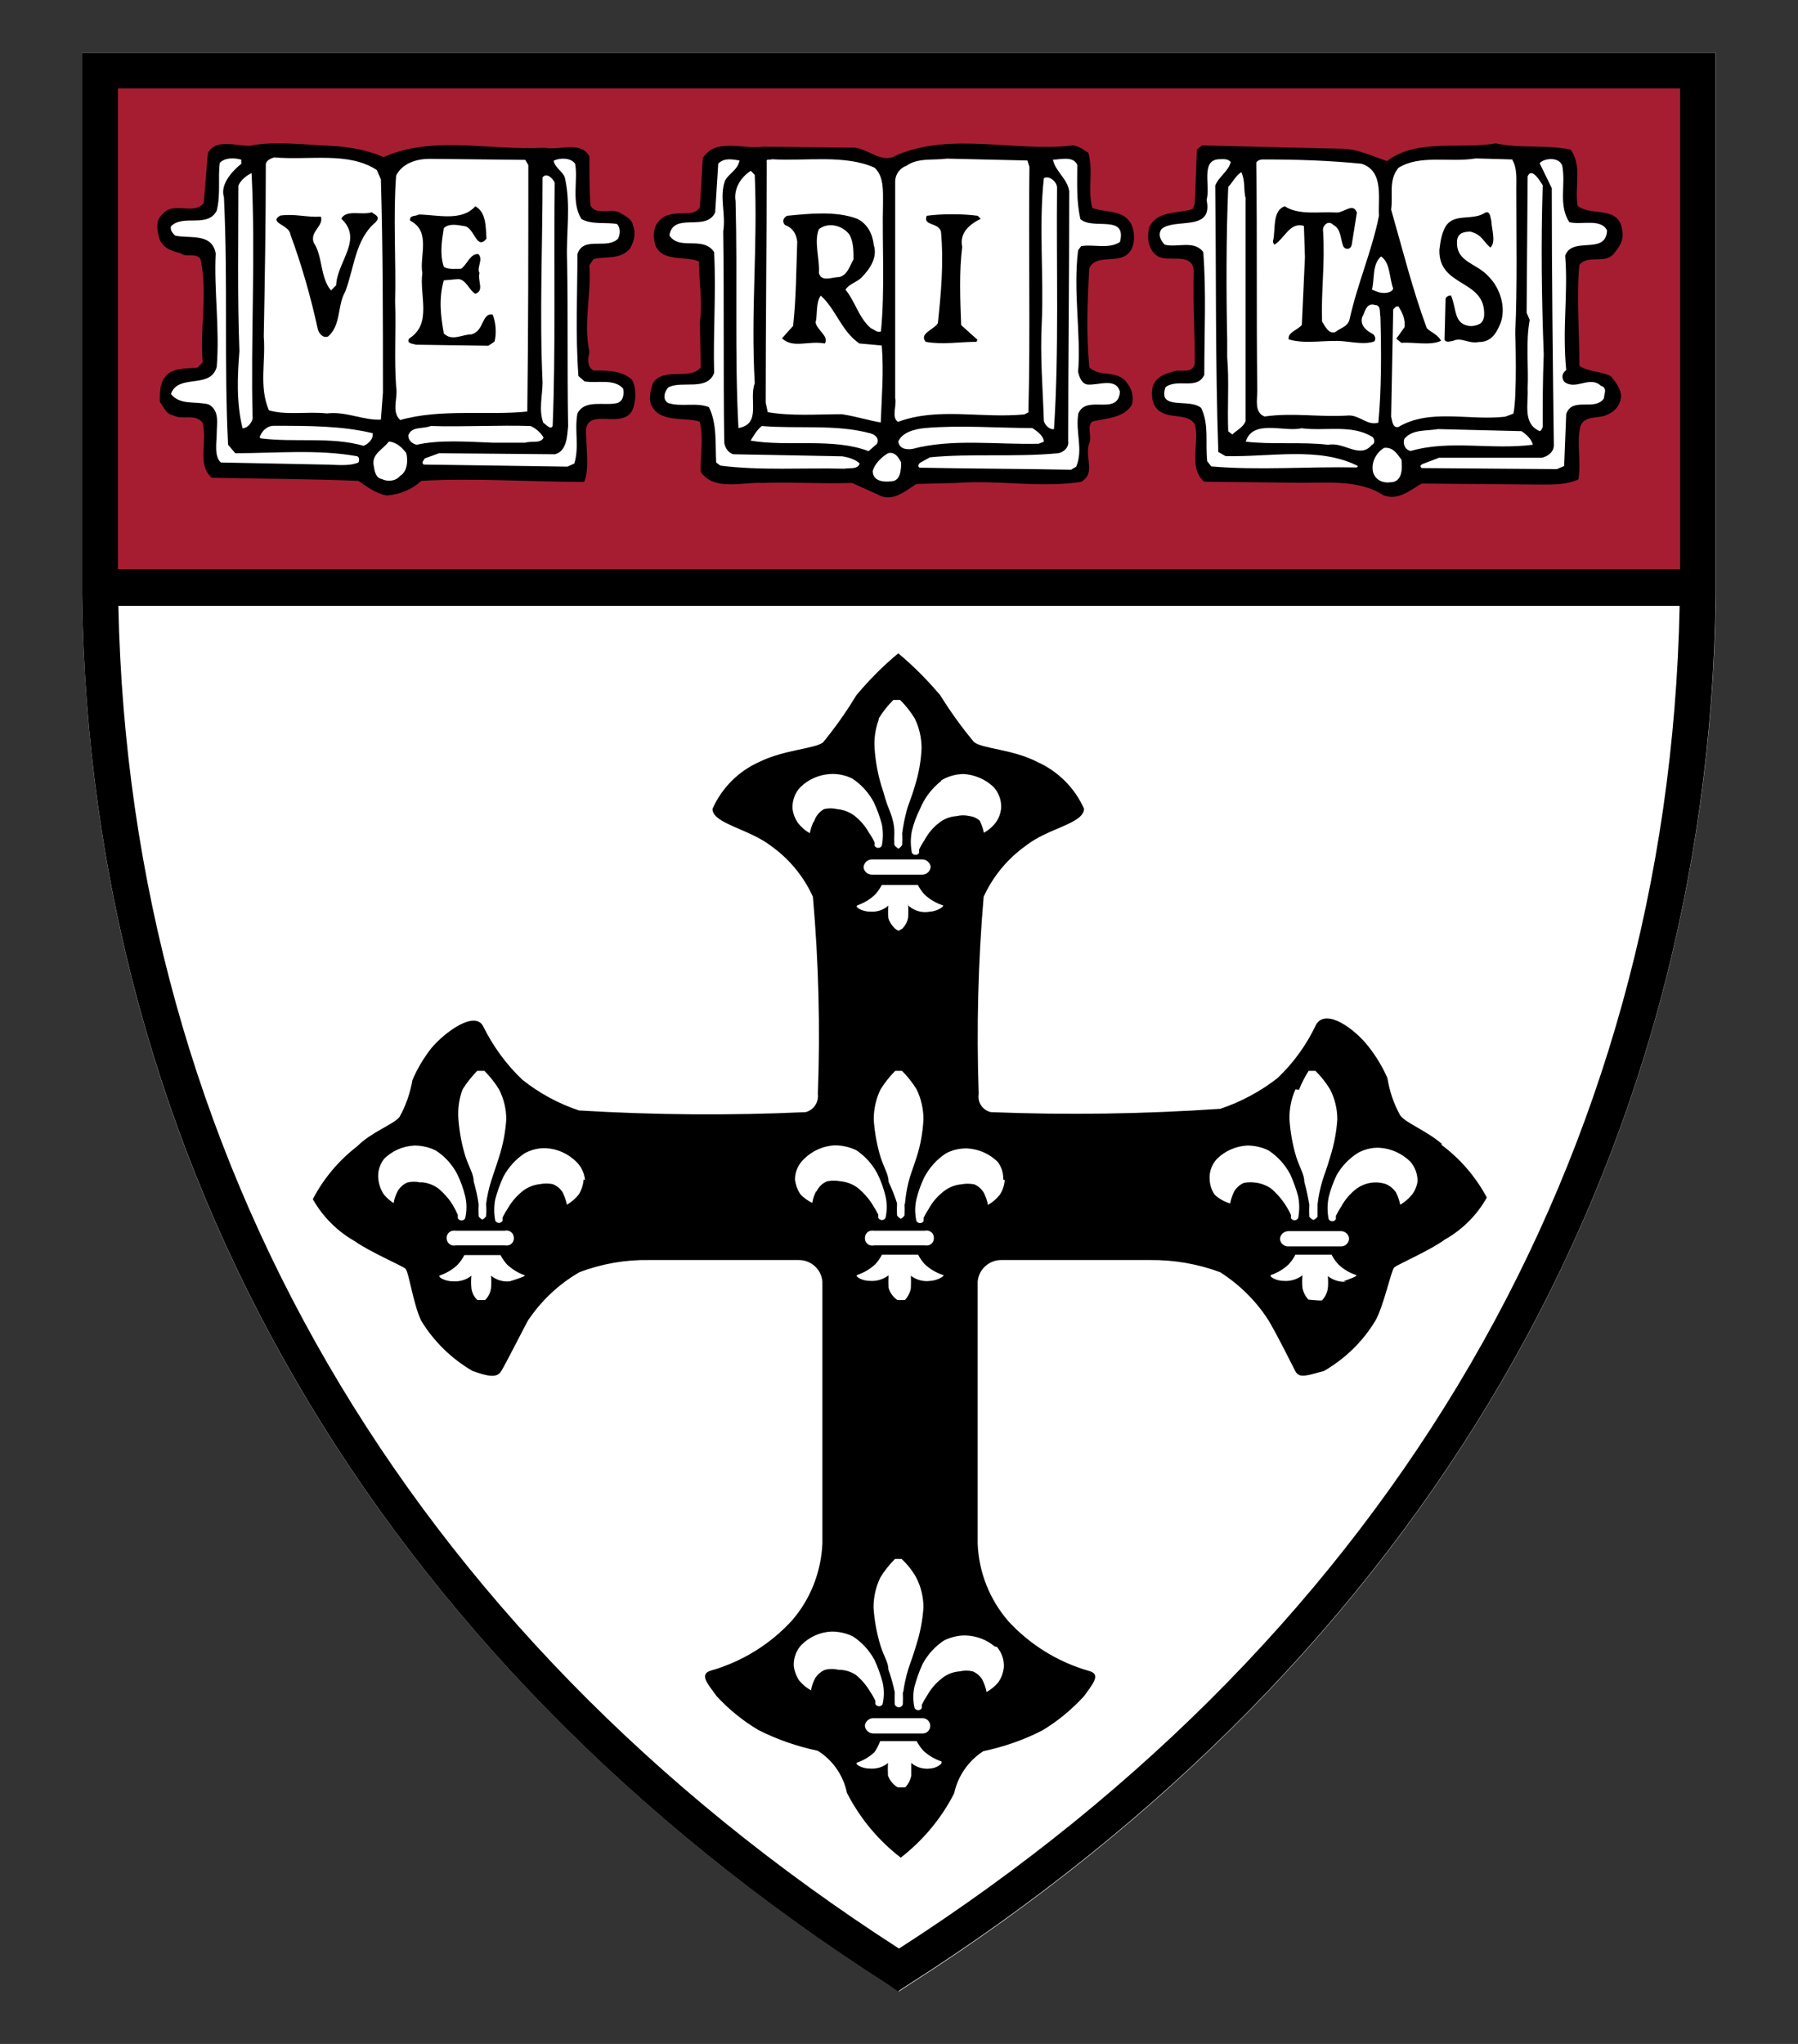 <?xml version="1.0" encoding="UTF-8"?><svg id="Layer_1" xmlns="http://www.w3.org/2000/svg" viewBox="0 0 87.19 99.08"><rect x="0" y="0" width="87.19" height="99.08" fill="#333333" stroke="none"/><defs><style>.cls-1,.cls-2{fill:none;}.cls-3{fill:#fff;}.cls-4{fill:#ba202c;}.cls-5{fill:#a61d31;}.cls-2{stroke:#000;stroke-width:0px;}</style></defs><rect class="cls-3" x="5.72" y="4.29" width="75.76" height="23.32"/><path class="cls-3" d="M81.45,29.37H5.74c.53,26.65,13.92,49.72,37.86,65.14,23.95-15.45,37.33-38.51,37.86-65.14Z"/><path class="cls-3" d="M83.21,28.84c-.37,27.64-14.25,51.5-39.14,67.38l-.47,.31-.51-.31C18.26,80.34,4.35,56.52,3.98,28.86V2.56H83.21V28.84Z"/><path class="cls-5" d="M81.47,4.29H5.72V27.62H81.47V4.29Z"/><g><path class="cls-3" d="M70.7,7.55c-1.19,0-2.32,.02-3.13,.65l-.21,.16-.76-.28c-.53-.2-1.03-.38-1.54-.38,0,0-5.41-.13-6.53-.15-.02,.46-.09,2.43-.09,2.43l-.23,.58-.2,.04-.8,.16c-.61,.09-.89,.16-1.04,.48,0,.04,0,.1,0,.16,0,.19,.04,.44,.23,.57,0,0,.5,.06,.5,.06,.45,0,1.38,0,1.49,1.01,0,.08,.02,2.71,.02,2.71l.03,1.95v.06c-.21,.73-.87,.71-1.15,.7h-.23s-.13,.06-.13,.06c-.2,.04-.54,.16-.56,.42,0,.02,0,.07,0,.14,0,.15,.03,.38,.21,.47,.02,0,.53,.12,.53,.12,.41,.05,.97,.12,1.27,.64l.06,.1h-.01s.06,1.26,.06,1.26c-.01,.19-.02,.36-.02,.5,0,.29,.08,.49,.22,.66,.48,.01,4.07,.05,4.07,.05,.01,0,.97,0,.97,0,1.19-.02,2.55-.03,3.63,.67,.28,.11,.57-.07,1.04-.36l.45-.28h.12s5.82,.06,5.82,.06c.45,0,.9-.02,1.3-.14,.01-.32,.02-.83,.02-.83l.08-1.48c.24-.7,.84-.78,1.21-.82l.33-.06c.27-.11,.4-.26,.43-.48,0-.12-.15-.31-.33-.53-.13-.04-.49-.15-.49-.15l-1.31-.48,.1-.3-.03-1.71,.04-3.41,.1-.09c.34-.44,.83-.45,1.19-.46,.24,0,.4-.01,.47-.09,.19-.23,.32-.41,.32-.61,0-.03,0-.06,0-.09-.04-.37-.15-.44-.8-.52-.4-.05-.85-.1-1.21-.41l-.16-.14v-.16l-.03-1.11c0-.16,.02-.31,.02-.47,0-.3-.08-.54-.19-.76-.36-.03-1.47-.12-1.47-.12,0,0-1.62-.14-1.79-.15-.15,0-1.85,.11-1.85,.11"/><path class="cls-3" d="M12.2,7.55h-.07s-.62-.04-.62-.04c-.6-.07-.83-.05-.96,.13-.03,.32-.2,2.39-.2,2.39l-.09,.12c-.41,.5-.97,.46-1.37,.43-.35-.02-.52-.02-.61,.09-.11,.1-.15,.17-.15,.3,0,.09,.02,.22,.07,.41,.05,.15,.17,.28,.67,.39l.08,.02s.1,.06,.11,.08c0,0,.17,0,.17,0,.22,0,.64,0,.92,.4l.06,.08,.02,.11c.12,.61,.15,1.2,.15,1.76,0,.44-.02,.86-.04,1.28v2.21s-.15,.19-.15,.19l-.38,.39-.52,.03c-.33,.02-.64,.03-.83,.18-.16,.14-.19,.37-.19,.82,.03,.04,.06,.09,.06,.09l.15,.21,.17,.05,.38,.04c.32,0,.8,0,1.18,.42l.11,.13v.07s.06,1.28,.06,1.28c0,.16-.02,.3-.02,.42,0,.28,.08,.46,.2,.61,.43,0,2.07,.03,2.07,.03l4.92,.11,.11,.08,.14,.1c.34,.23,.64,.42,1,.5,.5-.05,.98-.24,1.33-.56l.14-.12h5.15s1.91,.03,2.52,.04c.02-.15,.06-.28,.06-.46,0-.2,0-.42-.02-.62l-.02-.58c-.01-.1-.02-.18-.02-.26,0-.31,.09-.57,.26-.76,.34-.38,.84-.36,1.29-.35,.71,.02,.75-.05,.81-.29,.03-.15,.05-.29,.05-.42,0-.14-.04-.25-.08-.35-.36-.27-.89-.29-1.47-.29h-.13l-.11-.07c-.62-.36-.51-1.03-.46-1.35-.17-.77-.1-1.62-.04-2.43l.05-1.85,.07-.16,.32-.5,.17-.02,.69-.08c.42-.03,.64-.05,.84-.27,.02-.07,.15-.36,.05-.57-.03-.12-.32-.34-.32-.34-.08-.06-.49-.09-.49-.09-.36,.02-.97,.04-1.25-.58l-.04-.1s-.04-1.87-.05-2.25c-.12-.15-.32-.18-.85-.14h-.94s.13,0,.13,0l-2.73-.05c-1.74-.1-3.4-.19-4.9,.47l-.19,.08-.19-.09c-.65-.29-1.43-.46-2.4-.52,0,0-.96-.05-.96-.05-.99-.06-2.02-.13-2.86,.04"/><path d="M76.15,7.24c.59,.76,.2,1.82,.35,2.73,.64,.55,2.02-.05,2.17,1.21,.1,.5-.2,.86-.45,1.16-.44,.45-1.23,0-1.63,.5-.15,1.51,0,3.18,0,4.89,.44,.31,1.03,.25,1.53,.51,.24,.3,.49,.6,.49,1.01-.05,.4-.29,.7-.69,.86-.39,.2-1.08,0-1.28,.55-.2,.81,.05,1.72-.1,2.58-.54,.25-1.18,.25-1.78,.25l-5.82-.05c-.54,.3-1.13,.86-1.87,.56-1.23-.81-2.91-.56-4.34-.6l-4.34-.05c-.79-.7-.2-1.92-.45-2.78-.3-.51-1.08-.3-1.57-.56-.45-.2-.55-.71-.5-1.11,.05-.51,.5-.76,.94-.86,.35-.2,.98,.15,1.13-.4,0-1.56-.1-3.08-.05-4.54-.1-.91-1.29-.35-1.78-.7-.44-.31-.49-.86-.39-1.36,.39-.86,1.38-.66,2.12-.91l.1-.25,.1-2.63,.25-.2,6.75,.16c.79,0,1.48,.35,2.22,.6,1.43-1.11,3.55-.56,5.28-.86,1.18,.26,2.42,.05,3.6,.3"/><path class="cls-2" d="M76.15,7.24c.59,.76,.2,1.82,.35,2.73,.64,.55,2.02-.05,2.17,1.21,.1,.5-.2,.86-.45,1.16-.44,.45-1.23,0-1.63,.5-.15,1.51,0,3.18,0,4.89,.44,.31,1.03,.25,1.53,.51,.24,.3,.49,.6,.49,1.01-.05,.4-.29,.7-.69,.86-.39,.2-1.08,0-1.28,.55-.2,.81,.05,1.72-.1,2.58-.54,.25-1.18,.25-1.78,.25l-5.82-.05c-.54,.3-1.13,.86-1.87,.56-1.23-.81-2.91-.56-4.34-.6l-4.34-.05c-.79-.7-.2-1.92-.45-2.78-.3-.51-1.08-.3-1.57-.56-.45-.2-.55-.71-.5-1.11,.05-.51,.5-.76,.94-.86,.35-.2,.98,.15,1.13-.4,0-1.56-.1-3.08-.05-4.54-.1-.91-1.29-.35-1.78-.7-.44-.31-.49-.86-.39-1.36,.39-.86,1.38-.66,2.12-.91l.1-.25,.1-2.63,.25-.2,6.75,.16c.79,0,1.48,.35,2.22,.6,1.43-1.11,3.55-.56,5.28-.86,1.18,.26,2.42,.05,3.6,.3Z"/><path d="M18.61,7.61c2.42-1.06,5.13-.3,7.8-.45,.69,.15,1.73-.35,2.17,.41,0,.8,0,1.56,.05,2.37,.25,.56,1.04,.1,1.48,.4,.25,.15,.55,.3,.59,.6,.15,.36,.05,.76-.15,1.11-.49,.56-1.13,.35-1.77,.51l-.2,.3c.1,1.46-.3,2.78,0,4.19-.05,.3-.15,.71,.2,.91,.69,0,1.38,0,1.87,.45,.19,.36,.19,.81,.1,1.21-.3,1.51-2.56-.2-2.32,1.57,0,.65,.15,1.56-.1,2.17-2.66,0-5.38-.2-7.9-.05-.43,.4-1.03,.66-1.67,.71-.54-.1-.94-.41-1.38-.71-2.42-.1-4.79-.1-7.11-.15-.74-.66-.19-1.72-.45-2.68-.39-.45-.98-.1-1.43-.35-.34-.05-.45-.41-.64-.65,0-.56,0-1.01,.4-1.36,.4-.3,.94-.25,1.43-.3l.25-.26c-.15-1.67,.25-3.23-.1-4.99-.24-.36-.69-.05-.98-.3-.45-.1-.89-.26-1.04-.76-.09-.4-.2-.8,.2-1.16,.54-.6,1.48,.1,1.97-.51l.2-2.42c.39-.71,1.33-.35,2.02-.35,1.18-.25,2.66-.05,3.95,0,.89,.05,1.77,.2,2.56,.55"/><path class="cls-2" d="M18.61,7.61c2.42-1.06,5.13-.3,7.8-.45,.69,.15,1.73-.35,2.17,.41,0,.8,0,1.56,.05,2.37,.25,.56,1.04,.1,1.48,.4,.25,.15,.55,.3,.59,.6,.15,.36,.05,.76-.15,1.11-.49,.56-1.13,.35-1.77,.51l-.2,.3c.1,1.46-.3,2.78,0,4.19-.05,.3-.15,.71,.2,.91,.69,0,1.38,0,1.87,.45,.19,.36,.19,.81,.1,1.21-.3,1.51-2.56-.2-2.32,1.57,0,.65,.15,1.56-.1,2.17-2.66,0-5.38-.2-7.9-.05-.43,.4-1.03,.66-1.67,.71-.54-.1-.94-.41-1.38-.71-2.42-.1-4.79-.1-7.11-.15-.74-.66-.19-1.72-.45-2.68-.39-.45-.98-.1-1.43-.35-.34-.05-.45-.41-.64-.65,0-.56,0-1.01,.4-1.36,.4-.3,.94-.25,1.43-.3l.25-.26c-.15-1.67,.25-3.23-.1-4.99-.24-.36-.69-.05-.98-.3-.45-.1-.89-.26-1.04-.76-.09-.4-.2-.8,.2-1.16,.54-.6,1.48,.1,1.97-.51l.2-2.42c.39-.71,1.33-.35,2.02-.35,1.18-.25,2.66-.05,3.95,0,.89,.05,1.77,.2,2.56,.55Z"/><path class="cls-3" d="M18.27,8.24l.2,.45c.1,3.38,.1,6.81,.1,10.34l-.1,1.31c-.84,.05-1.68-.41-2.62-.3-.94-.1-1.97,.1-2.81-.15-.49-1.16-.15-2.32-.25-3.58,.05-2.52,.1-5.6,.1-8.33,0-.2,.25-.3,.4-.35,1.73,.15,3.6-.29,4.98,.61"/><path class="cls-3" d="M11.7,7.94c-.44,.35-1.04,1.01-.84,1.62,.2,4.24,0,8.02,.2,12l.35,.41c1.92,0,4.04-.2,5.92,.15,.1,.05,.1,.2,.05,.3-.49,.2-1.09,.1-1.63,.1l-5.04-.1c-.34-.3-.2-1.01-.2-1.41,0-.51,.15-1.11-.4-1.41-.69-.16-1.38,.05-1.82-.5,.34-1.01,1.93-.21,2.22-1.32,.15-1.86-.14-3.73-.05-5.5-.19-1.01-1.28-.7-1.97-.86-.1-.1-.25-.25-.2-.45,.59-.6,1.78,.1,2.22-.76,.2-.81,.05-1.57,.15-2.32,.25-.25,.69-.25,1.04-.15v.2"/><path class="cls-3" d="M25.62,7.99c0,4.09,0,7.97-.05,11.96-1.97,.2-4.19-.15-6.16,.41-.45-.41-.1-1.06-.2-1.61-.1-1.31,0-2.77-.05-4.13,.05-1.97-.1-4.19,.05-6.11,.3-.6,.99-.81,1.63-.81l4.63,.05,.15,.25"/><path class="cls-3" d="M27.89,7.94c.15,.8-.2,1.86,.3,2.67,.49,.3,1.23,.15,1.73,.25,.19,.2,.15,.51,.05,.71-.55,.55-1.68-.15-1.97,.75,0,1.97-.1,3.89,.05,5.91l.3,.26c.64,.1,1.43-.15,1.87,.35,.05,.3,0,.6-.29,.7-.64,.15-1.58-.2-1.93,.51-.15,.81,.1,1.61-.15,2.42l-.34,.15-6.96-.1c-.14-.1,0-.2,.05-.3l.69-.25,5.62,.05c.59-.15,.59-.91,.64-1.36-.05-2.83,0-5.3-.05-8.02-.05-1.36,.19-2.67-.1-3.99-.05-.3-.5-.51-.55-.86,.3-.15,.84-.15,1.04,.15"/><path class="cls-3" d="M73.33,7.74c.25,.4,.2,.96,.2,1.41,0,2.42,.05,4.69-.05,6.96,0,0,.1,3.08-.09,3.94l-.4,.15c-1.77,.2-3.65-.41-5.18,.5-.3,.06-.3-.35-.35-.5l.1-5.2c.1-.1,.1-.15,.25-.15,.2,.31,.34,.61,.3,1.01l-.4,.56,.25,.2c.59-.05,1.39,.15,1.92-.1-.15-.3-.49-.41-.69-.61-.69-1.86-1.18-3.84-1.73-5.75,.1-.7-.14-1.41,.35-2.02,1.04-.66,2.47-.25,3.76-.46l1.77,.05"/><path class="cls-3" d="M59.67,7.89c-.1,.4-.59,.7-.74,1.11,.05,4.14,0,8.63,.15,12.91l.35,.2c2.18,.05,4.49-.46,6.36,.45,.1,.05,.05,.05,0,.1-2.37-.05-4.74,.15-7.05-.05l-.2-.25c-.1-.91,.1-1.77-.29-2.58-.54-.5-2.13,.15-1.73-1.01,.59-.45,1.53,.16,1.88-.6,0-2.12,.1-3.99-.05-5.95-.44-.6-1.28-.2-1.87-.36-.2-.2-.35-.5-.15-.76,.64-.55,2.52,.16,2.18-1.41,.2-.66-.3-1.92,.59-1.97,.2,0,.45-.05,.59,.15"/><path class="cls-3" d="M66.03,7.94c1.09,.35,.79,1.67,.84,2.52-.34,1.71-1.04,3.27-1.43,5.04-.1,.35-.45,.4-.69,.6-.34,.1-.49-.3-.64-.51-.05-1.51,.15-2.77,.05-4.39-.05-.25,.25-.56,.49-.3,.4,.2,.34,.7,.5,1.06,.1,.15,.35,.15,.4-.1l.25-1.56c-.2-.51-.64,.05-1.04,0-.74-.05-1.77,.15-2.46-.3-.59,.2-.45,1.06-.55,1.61-.05,.1,0,.2,.05,.25,.5-.3,.74-1.11,1.43-.91l.05,1.52-.15,3.28c-.2,.25-.69,.35-.64,.7,.84,.26,1.88,0,2.72,.1,.49,.05,1.04,.15,1.43,0,.09-.1,.05-.25-.05-.35-.3-.15-.64-.4-.54-.81,.14-.25,.2-.75,.64-.6,.3,0,.2,.4,.25,.56,.05,1.71,.05,3.58-.1,5.14-.54,.15-.88-.35-1.43-.35-1.38,.1-2.67-.15-4.09,.05-.5-.2-.35-.8-.35-1.26-.05-3.84,0-7.16-.05-11.05,.05-.1,.2-.15,.3-.15,1.73,0,3.21,.05,4.83,.21"/><path class="cls-3" d="M75.75,7.99c.2,.97-.2,1.92,.35,2.78,.59,.15,1.53-.2,1.83,.4-.05,1.22-1.68,.26-2.03,1.22,.15,1.91-.15,3.48,.05,5.55-.2,.15-.24,.35-.1,.56,.55,.45,1.24-.31,1.78,.2,.34,.1,.15,.41,.15,.61-.45,.65-1.53-.1-1.83,.76l-.1,2.52-.35,.15-6.56-.05c-.1-.1-.05-.15,.05-.2l.79-.3h4.98c.25-.05,.59-.25,.59-.61-.05-3.98-.1-8.12-.1-12.46l-.59-1.21c.24-.26,.93-.3,1.08,.09"/><path class="cls-3" d="M60.4,9.56v10.85c-.1,.3-.44,.45-.64,.65l-.2-.15c-.05-1.16,.05-2.47-.05-3.58v-.86c-.05-2.37-.05-4.99,.05-7.41,.2-.2,.4-.6,.64-.71,.19,.46,.1,.76,.19,1.21"/><path class="cls-3" d="M74.81,9c-.09,2.83-.05,5.5,.05,8.18-.05,1.26-.05,2.37-.05,3.52-.05,.1-.05,.15-.14,.2-.84-.35-.55-1.31-.59-2.06,.05-1.07-.1-2.27,.1-3.33l-.15-.35,.05-6.61c.19-.46,.59,.2,.74,.45"/><path class="cls-3" d="M12.2,8.39c.2,4.09-.05,8.02,.05,11.91-.05,.2-.25,.46-.49,.46-.3-1.26-.25-2.47-.15-3.74-.1-2.58-.05-5.45-.05-8.02,.1-.26,.4-.5,.64-.61"/><path class="cls-3" d="M26.9,8.85c-.05,4.09,.05,8.12-.1,11.8-.1,.2-.29-.05-.45-.15-.24-.6-.04-1.36-.04-1.96-.15-3.28,0-6.61,0-9.94,.2-.26,.49,.05,.59,.25"/><path class="cls-4" d="M19.91,16.53s.02-.01,.02-.02h0s0,.01-.02,.02"/><polyline class="cls-4" points="72.08 10.55 72.11 10.55 72.16 10.53 72.08 10.55"/><polygon class="cls-1" points="72.08 10.55 72.11 10.55 72.16 10.53 72.08 10.55"/><path class="cls-3" d="M67.56,13.99c-.09,.25-.55,.25-.78,.15l-.25-.1c.14-.56,0-1.21,.44-1.61,.45,.3,.39,1.01,.59,1.56"/><path class="cls-3" d="M26.36,21.21c-.14,.31-.59,.15-.89,.25h-1.57c-1.29-.05-2.57-.15-3.7,.1-.2-.05-.4-.2-.4-.45,.15-.46,.69-.3,1.09-.46,1.53,.05,3.35-.05,4.83,0,.25,.1,.49,.31,.64,.56"/><path class="cls-3" d="M18.07,21.01c.05,.25-.2,.51-.44,.6-1.58-.45-3.31-.15-4.99-.36l-.05-.05c.1-.3,.35-.56,.69-.56,1.68,0,3.31,0,4.79,.36"/><path class="cls-3" d="M66.53,21.16c.15,.1,.15,.36,0,.4-.59,.71-1.33-.15-2.12,0-1.29-.15-2.72,0-4-.15,.34-1.11,1.87-.45,2.71-.65,1.13,.15,2.42-.2,3.41,.41"/><path class="cls-3" d="M73.78,20.9c.24,.15,.5,.41,.55,.66-2.03,.26-4-.25-5.92,.3-.3-.05-.4-.4-.3-.6,.4-.46,1.04-.36,1.63-.46l4.04,.1"/><path class="cls-3" d="M19.7,21.96c.1,.4,.04,.91-.3,1.11-.2,.25-.59,.3-.89,.15-.3-.05-.35-.41-.39-.66-.1-.56,.44-.76,.74-1.16,.39,.05,.64,.3,.84,.56"/><path class="cls-3" d="M67.96,22.27c.05,.45,.05,1.11-.55,1.11-.4,.05-.74-.15-.83-.51-.1-.51,.2-.96,.54-1.16,.44-.05,.64,.31,.83,.56"/><path d="M72.32,10.71c0,.36,.25,1.03-.05,1.29-.36-.31-.4-.62-.96-.77-.3,0-.6,.05-.65,.41-.1,1.09,.96,1.09,1.56,1.8,.55,.57,.81,1.49,.55,2.21-.23,.58-.5,.93-1.06,.93-.5,.1-.85-.26-1.26-.05-.1,0-.3,.1-.4-.05l.05-2.01c.05-.1,.15-.15,.26-.15,.3,.67,.1,1.44,1,1.49,.31-.05,.56-.09,.61-.5,.1-1.8-2.22-1.35-2.17-3.2,.05-.41,.1-.77,.3-1.13,.41-.67,1.31-.26,1.92-.67,.25-.11,.25,.25,.3,.41"/><path class="cls-1" d="M72.32,10.71c0,.36,.25,1.03-.05,1.29-.36-.31-.4-.62-.96-.77-.3,0-.6,.05-.65,.41-.1,1.09,.96,1.09,1.56,1.8,.55,.57,.81,1.49,.55,2.21-.23,.58-.5,.93-1.06,.93-.5,.1-.85-.26-1.26-.05-.1,0-.3,.1-.4-.05l.05-2.01c.05-.1,.15-.15,.26-.15,.3,.67,.1,1.44,1,1.49,.31-.05,.56-.09,.61-.5,.1-1.8-2.22-1.35-2.17-3.2,.05-.41,.1-.77,.3-1.13,.41-.67,1.31-.26,1.92-.67,.25-.11,.25,.25,.3,.41Z"/><path class="cls-3" d="M43.69,7.97l.08-.04c-.67,.44-1.31,.15-1.78-.06l-.57-.21s-4.43-.04-4.43-.04c.08,0-.99-.01-.99-.01-.73-.06-1.19-.05-1.44,.27-.02,.3-.15,2.31-.15,2.31l-.06,.1c-.29,.54-.88,.55-1.27,.55l-.45,.03c-.3,.06-.46,.26-.46,.53,0,.04,0,.08,0,.12,.05,.36,.19,.44,.94,.5l1.32,.26-.06,.39,.05,1.03v1.96c0-.08,.05,2.14,.05,2.14v.19s-.12,.15-.12,.15c-.4,.48-.98,.5-1.45,.5-.45,0-.66,.04-.79,.2-.06,.2-.09,.37-.09,.46,0,.06,0,.11,.02,.13,.12,.3,.45,.36,1.12,.4l1.26,.2v.3c.09,.37,.12,.73,.12,1.08,0,.26-.01,.51-.03,.76,0,0-.01,.28-.02,.48,.32,.35,.85,.36,1.65,.3l.89-.03h4.4l.11,.04,1.23,.55c.37,.21,.7,.02,1.21-.33l.32-.22h.13l1.97-.05s2.71,.02,2.71,.02c1.06,.05,2.08,.08,3.12-.05,.05-.04,.1-.06,.1-.2,0-.08,0-.18-.02-.32l.06-1.04v-.05c0-.07,0-.2,0-.2,0-.08-.02-.18-.02-.28,0-.24,.06-.52,.31-.73l.1-.08,.55-.1c.57-.1,.93-.19,1.13-.47,0-.03,0-.05,0-.08,0-.15-.05-.29-.17-.43-.13-.19-.29-.22-.65-.27-.35-.04-.79-.1-1.14-.45l-.12-.13v-.18c-.08-.79-.11-1.49-.11-2.19,0-.85,.04-1.69,.1-2.68v-.09s.05-.09,.05-.09c.3-.67,.95-.71,1.39-.74,.33-.02,.55-.04,.64-.16,.06-.07,.1-.24,.1-.41,0-.13-.02-.25-.06-.35-.12-.27-.35-.34-.89-.42l-1.12-.26,.05-.25-.12-1.46s-.05-.79-.07-1.04c-.07-.04-.3-.16-.3-.16-1.12,.12-2.23,.05-3.32-.02-1.78-.1-3.46-.21-5.02,.44"/><path d="M51.94,7.06c.3-.05,.59,.2,.84,.35,.25,.96-.05,1.77,.19,2.67,.64,.25,1.58,.05,1.92,.86,.15,.35,.15,.96-.1,1.26-.49,.66-1.63,.05-1.97,.81-.1,1.82-.14,3.08,0,4.79,.49,.51,1.38,.1,1.83,.76,.24,.3,.34,.66,.24,1.06-.4,.65-1.23,.65-1.92,.81-.29,.25,0,.71-.15,1.06-.25,.66,.35,1.46-.4,1.87-2.02,.3-3.95-.1-6.02,.05l-1.97,.05c-.54,.36-1.18,.91-1.87,.51l-1.24-.56c-1.48,.05-2.86-.05-4.34,0-.99-.05-2.37,.41-3.01-.55,0-.81,.15-1.62-.04-2.42-.74-.25-1.98,.1-2.37-.86-.1-.3,0-.71,.1-1.01,.54-.81,1.77-.1,2.32-.76l-.04-2.22c.14-1.06-.05-1.92-.05-2.92-.74-.3-2.03,.1-2.17-1.06-.1-.6,.24-1.11,.79-1.21,.49-.15,1.18,.1,1.43-.36l.14-2.37c.59-1.01,2.02-.41,2.91-.56l4.49,.05c.69,.1,1.33,.81,2.02,.35,2.66-1.11,5.67-.15,8.44-.45"/><path class="cls-2" d="M51.94,7.06c.3-.05,.59,.2,.84,.35,.25,.96-.05,1.77,.19,2.67,.64,.25,1.58,.05,1.92,.86,.15,.35,.15,.96-.1,1.26-.49,.66-1.63,.05-1.97,.81-.1,1.82-.14,3.08,0,4.79,.49,.51,1.38,.1,1.83,.76,.24,.3,.34,.66,.24,1.06-.4,.65-1.23,.65-1.92,.81-.29,.25,0,.71-.15,1.06-.25,.66,.35,1.46-.4,1.87-2.02,.3-3.95-.1-6.02,.05l-1.97,.05c-.54,.36-1.18,.91-1.87,.51l-1.24-.56c-1.48,.05-2.86-.05-4.34,0-.99-.05-2.37,.41-3.01-.55,0-.81,.15-1.62-.04-2.42-.74-.25-1.98,.1-2.37-.86-.1-.3,0-.71,.1-1.01,.54-.81,1.77-.1,2.32-.76l-.04-2.22c.14-1.06-.05-1.92-.05-2.92-.74-.3-2.03,.1-2.17-1.06-.1-.6,.24-1.11,.79-1.21,.49-.15,1.18,.1,1.43-.36l.14-2.37c.59-1.01,2.02-.41,2.91-.56l4.49,.05c.69,.1,1.33,.81,2.02,.35,2.66-1.11,5.67-.15,8.44-.45Z"/><path class="cls-3" d="M49.92,8.09c-.05,3.93,.05,7.97-.05,11.9l-.2,.1c-2.12,.2-4.19-.36-6.12,.36-.34-.2-.05-.81-.14-1.16V8.8c0-.36,.24-.66,.54-.76,.55-.4,1.28-.26,1.97-.35l3.9,.09,.1,.31"/><path class="cls-3" d="M42.42,8.14c.44,.41,.4,1.11,.4,1.71-.05,1.92,.1,4.19-.1,6.21-.15,.1-.35-.1-.49-.15-.59-.51-.74-1.26-1.23-1.87,.2-.3,.55-.35,.79-.6,.39-.4,.78-.96,.58-1.57-.05-.5-.29-1.01-.79-1.26-1.04-.4-2.37-.25-3.41-.15-.2,.1-.25,.3-.1,.45,.4,.15,.55,.46,.59,.8-.05,1.37-.05,2.73-.2,4.09l-.54,.6c.54,.51,1.28,.1,2.08,.25,.2-.36-.35-.61-.45-1.01,.1-.4,0-.96,.25-1.31,.74,.66,.99,1.71,1.87,2.32l1.09,.1c.1,1.31,0,2.37-.05,3.73-.59-.1-1.23-.3-1.88-.4-1.23,0-2.42,.1-3.6-.1l-.1-.46c0-3.94,.05-7.67,.05-11.65-.05-.2,.15-.1,.25-.15,1.63,.1,3.55-.24,4.98,.41"/><path class="cls-3" d="M52.24,7.99c0,.91-.05,1.72,.15,2.63,.59,.55,2.27-.26,1.92,1.11-.55,.36-1.28,.1-1.88,.2l-.15,.2c-.25,2.02,.15,4.09,0,5.9,.05,.2,.15,.56,.45,.61,.54,.05,1.38-.36,1.58,.35-.1,1.21-1.63,.1-2.02,1.06-.15,.91,.25,1.71-.1,2.57l-.25,.15c-2.51-.05-4.98-.05-7.35-.1-.1-.05-.05-.2,.05-.25l.45-.25c1.97-.2,4.14,0,6.22-.2,.29-.05,.54-.3,.49-.6,0-3.84,.05-7.83,.05-12.11-.1-.61-.68-.96-.79-1.52,.34,0,.98-.2,1.18,.25"/><path class="cls-3" d="M35.86,7.79c-.1,.46-.5,.61-.7,.96-.29,.81,.05,1.61-.09,2.47,.05,3.48,0,6.75,.05,10.19,0,.25,.2,.56,.45,.61l5.28,.1c.3,.05,.64,.15,.84,.35-.1,.3-.49,.2-.74,.25-1.98-.05-4.1,.1-6.02-.15l-.2-.15c-.05-.91,.05-1.87-.35-2.68-.59-.25-1.33,0-1.97-.2-.3-.15-.2-.56,0-.76,.64-.35,1.88,.2,2.22-.7-.05-1.97,.1-3.84,0-5.86-.54-.81-1.68-.05-2.17-.81,.19-1.16,1.77-.15,2.22-1.11l.15-2.37c.3-.3,.69-.2,1.04-.15"/><path class="cls-3" d="M36.6,8.49c.15,3.48-.2,6.61,0,10.09-.3,.8,.34,1.97-.79,2.17-.19-3.48-.04-7.22-.14-11-.1-.6,.25-1.16,.74-1.47l.19,.2"/><path class="cls-3" d="M51.26,9.1c-.04,3.84,.1,7.97-.15,11.7-.2,.05-.45-.2-.49-.4-.05-1.56-.19-3.12-.1-4.8,.1-2.17-.15-4.74,.1-6.96,.24-.15,.64,.16,.64,.46"/><path class="cls-3" d="M41.19,11.37c.2,.35,.2,.8,.2,1.2-.2,.36-.3,.76-.69,.86-.34,0-.88,.26-.99-.2,.05-.66-.25-1.52,0-2.12,.44-.35,1.13-.2,1.48,.26"/><path class="cls-3" d="M42.22,21.01c.2,.05,.45,.25,.3,.51l-.4,.35c-1.72-.66-3.9-.2-5.72-.51,.15-.25,.29-.5,.54-.71,1.73,.15,3.6-.1,5.28,.36"/><path class="cls-3" d="M50.07,20.76c.25,.15,.55,.4,.55,.65l-.25,.1c-2.07,.05-4.19-.26-6.12,.25-.3,.05-.64,0-.69-.36,.2-.45,.79-.6,1.29-.65,1.77-.15,3.5,0,5.23,0"/><path class="cls-3" d="M43.7,22.42c0,.4-.05,.91-.49,.91-.35,.05-.89,0-.89-.5,.1-.35,.4-.65,.74-.86,.35-.1,.54,.25,.64,.45"/><path d="M47.55,10.61c-.5,.25-1.04,.66-.89,1.36-.15,1.21-.1,2.47-.05,3.79l.79,.71-.05,.1c-.84,0-1.63,.15-2.46,0-.35-.41,.45-.61,.59-.91,.15-1.41,.29-2.87,.15-4.44-.15-.46-.89-.26-.69-.76,.74-.1,1.73-.1,2.47,0l.15,.15"/><path class="cls-1" d="M47.55,10.61c-.5,.25-1.04,.66-.89,1.36-.15,1.21-.1,2.47-.05,3.79l.79,.71-.05,.1c-.84,0-1.63,.15-2.46,0-.35-.41,.45-.61,.59-.91,.15-1.41,.29-2.87,.15-4.44-.15-.46-.89-.26-.69-.76,.74-.1,1.73-.1,2.47,0l.15,.15Z"/><path d="M23.59,11.57c-.49,.6-.58-.56-1.08-.61-.3-.05-.74-.15-.99,.1-.1,.65-.2,1.26,0,1.87,.2,.15,.59,.1,.84,.1,.29-.2,.45-.76,.84-.71,.25,.26-.1,.66,.05,.91-.1,.4,.25,.86-.2,1.01-.29-.15-.45-.71-.84-.71l-.69,.06c-.25,.9-.15,1.71,0,2.57,.39,.4,.89,.05,1.33,.05,.64-.15,.5-1.06,1.04-.96,.15,.35,.2,.91,.09,1.31l-.3,.2-3.5-.05c-.15-.05-.49-.05-.34-.3,1.13-.71,.49-2.07,.64-3.18-.15-.8,.44-2.02-.59-2.53-.05-.3,.3-.2,.4-.3,.89,0,2.08,.36,2.76-.4,.54,.3,.5,1.01,.54,1.57"/><path class="cls-1" d="M23.59,11.57c-.49,.6-.58-.56-1.08-.61-.3-.05-.74-.15-.99,.1-.1,.65-.2,1.26,0,1.87,.2,.15,.59,.1,.84,.1,.29-.2,.45-.76,.84-.71,.25,.26-.1,.66,.05,.91-.1,.4,.25,.86-.2,1.01-.29-.15-.45-.71-.84-.71l-.69,.06c-.25,.9-.15,1.71,0,2.57,.39,.4,.89,.05,1.33,.05,.64-.15,.5-1.06,1.04-.96,.15,.35,.2,.91,.09,1.31l-.3,.2-3.5-.05c-.15-.05-.49-.05-.34-.3,1.13-.71,.49-2.07,.64-3.18-.15-.8,.44-2.02-.59-2.53-.05-.3,.3-.2,.4-.3,.89,0,2.08,.36,2.76-.4,.54,.3,.5,1.01,.54,1.57Z"/><path d="M18.22,10.77c-.99,.81-1.04,2.22-1.48,3.37-.39,.66-.19,1.62-.83,2.17-.25,.1-.45-.15-.5-.36-.34-1.56-.79-3.13-1.33-4.59-.04-.46-1.09-.56-.49-.91,.74-.1,1.29,.1,1.97,.05,.15,.46-.54,.71-.35,1.26,.45,.66,.3,1.67,.84,2.32l.25-.25c.05-1.16,1.33-2.22,.25-3.23,.25-.46,.99-.15,1.48-.31,.1,.1,.45,.2,.2,.46"/><path class="cls-1" d="M18.22,10.77c-.99,.81-1.04,2.22-1.48,3.37-.39,.66-.19,1.62-.83,2.17-.25,.1-.45-.15-.5-.36-.34-1.56-.79-3.13-1.33-4.59-.04-.46-1.09-.56-.49-.91,.74-.1,1.29,.1,1.97,.05,.15,.46-.54,.71-.35,1.26,.45,.66,.3,1.67,.84,2.32l.25-.25c.05-1.16,1.33-2.22,.25-3.23,.25-.46,.99-.15,1.48-.31,.1,.1,.45,.2,.2,.46Z"/></g><path d="M3.98,2.56V28.84c.37,27.64,14.27,51.5,39.1,67.38l.47,.31,.47-.31c24.93-15.88,38.82-39.73,39.18-67.38V2.56H3.98ZM43.6,94.46C19.66,79.05,6.29,55.99,5.74,29.37H81.45c-.53,26.63-13.9,49.68-37.86,65.09ZM81.47,27.59H5.72V4.29H81.47V27.59Zm-11.54,27.87c-.77-.67-1.81-1.04-2.04-1.41-.31-.56-.51-1.16-.61-1.79-.24-.55-.55-1.06-.92-1.53-.67-.86-2.04-1.86-2.53-1.08-.46,.98-1.09,1.86-1.88,2.61-.83,.65-1.77,1.15-2.77,1.49-3.7,.25-7.42,.31-11.13,.16-.4-.09-.66-.47-.59-.88-.11-3.19-.03-6.38,.24-9.56,.45-.99,1.16-1.84,2.04-2.47,1.08-.86,2.79-1.06,2.83-1.79-.45-1.02-1.27-1.83-2.28-2.28-1.18-.61-2.65-.63-3.06-.96-.6-.72-1.14-1.47-1.63-2.26-.62-.74-1.3-1.42-2.04-2.04-.74,.61-1.42,1.3-2.04,2.04-.48,.8-1.02,1.56-1.61,2.28-.41,.31-1.88,.35-3.08,.94-1.02,.45-1.83,1.27-2.28,2.28,0,.71,1.75,.96,2.83,1.79,.89,.63,1.59,1.48,2.04,2.47,.28,3.18,.36,6.37,.24,9.56,.05,.4-.2,.78-.59,.88-3.66,.17-7.33,.14-10.99-.08-1-.33-1.93-.84-2.75-1.49-.78-.74-1.42-1.62-1.9-2.59-.39-.77-1.83,.24-2.53,1.08-.36,.47-.67,.98-.9,1.53-.11,.63-.32,1.24-.63,1.79-.31,.37-1.37,.73-2.04,1.41-.9,.69-1.64,1.57-2.16,2.57,.48,.85,1.19,1.56,2.04,2.04,.71,.51,2.28,1.18,2.45,1.33s.37,1.71,.77,2.53c.61,1,1.47,1.84,2.49,2.43,.77,.27,1.18,.35,1.39,0s.88-1.67,1.28-2.43c.65-.97,1.5-1.78,2.51-2.36,1.08-.41,2.23-.61,3.38-.59h7.26c.59,0,1.09,.45,1.14,1.04v12.7c-.06,1.38-.58,2.71-1.49,3.75-1.06,1.15-2.41,1.98-3.91,2.41-.63,.18-.1,.71,.27,1.24,.6,.65,1.28,1.2,2.04,1.65,.91,.46,1.88,.79,2.87,1,.73,.46,1.24,1.2,1.41,2.04,.63,1.23,1.52,2.3,2.61,3.14,1.08-.84,1.97-1.9,2.59-3.12,.18-.84,.69-1.57,1.41-2.04,.99-.21,1.95-.54,2.85-1,.76-.45,1.44-1.02,2.04-1.67,.35-.51,.88-1.06,.24-1.22-1.5-.43-2.85-1.26-3.91-2.41-.91-1.05-1.44-2.38-1.49-3.77v-12.7c.05-.58,.54-1.03,1.12-1.04h7.26c1.15-.01,2.3,.19,3.38,.59,.95,.61,1.76,1.41,2.36,2.36,.43,.73,1.08,2.04,1.28,2.43s.61,.2,1.39,0c1.02-.59,1.88-1.42,2.49-2.43,.41-.71,.77-2.45,.92-2.59s1.73-.82,2.45-1.35c.85-.48,1.56-1.18,2.04-2.04-.54-1.01-1.3-1.89-2.22-2.57l.04-.02Zm-47.5-2.65c.2-.32,.44-.62,.71-.9h.35c.27,.27,.51,.57,.71,.9,.23,.45,.35,.94,.35,1.45-.04,.62-.16,1.24-.35,1.83-.18,.57-.29,.86-.39,1.18-.11,.36-.19,.73-.24,1.1,.02,.2,.02,.39,0,.59-.05,.07-.11,.13-.18,.16-.07-.04-.14-.09-.18-.16-.01-.2-.01-.39,0-.59-.05-.37-.14-.74-.24-1.1,0-.35-.2-.63-.39-1.18-.19-.6-.3-1.21-.35-1.83-.04-.49,.03-.99,.2-1.45Zm2.04,6.85c.2-.05,.4,.07,.44,.27,.05,.2-.07,.4-.27,.44-.06,.01-.12,.01-.17,0h-2.36c-.2,.05-.4-.07-.44-.27-.05-.2,.07-.4,.27-.44,.06-.01,.12-.01,.17,0h2.36Zm-4.08-2.34c-.21-.05-.42-.05-.63,0-.2,.08-.36,.23-.47,.41-.1,.19-.17,.38-.2,.59-.18-.11-.33-.25-.47-.41-.15-.22-.24-.47-.27-.73-.05-.35,.05-.71,.27-1,.39-.39,.91-.62,1.47-.65,.36,0,.72,.08,1.04,.24,.44,.28,.8,.68,1.04,1.14,.17,.35,.3,.71,.39,1.08,.08,.35,.08,.71,0,1.06-.05,.1-.17,.14-.27,.09-.04-.02-.07-.05-.09-.09v-.16c-.07-.16-.15-.32-.24-.47-.18-.3-.42-.57-.69-.8-.24-.18-.53-.29-.84-.31h-.02Zm4.34,4.79c-.33,.04-.66-.06-.92-.27,.02,.2,.02,.41,0,.61-.03,.22-.13,.42-.29,.57h-.37c-.16-.15-.26-.35-.29-.57-.02-.2-.02-.41,0-.61-.26,.21-.59,.3-.92,.27-.39,0-.77-.24-.59-.29,.31-.11,.6-.28,.84-.51,.13-.14,.24-.3,.33-.47h1.75c.09,.17,.2,.33,.33,.47,.24,.22,.53,.4,.84,.51,.1,.02-.29,.16-.71,.29Zm3.57-4.93c-.02,.26-.1,.51-.24,.73-.16,.2-.35,.36-.57,.49-.04-.21-.11-.4-.2-.59-.11-.19-.29-.33-.49-.41-.2-.04-.41-.04-.61,0-.31,.03-.61,.15-.86,.35-.27,.22-.51,.49-.69,.8-.1,.15-.19,.31-.27,.47v.16c-.06,.1-.18,.13-.28,.07-.03-.02-.05-.04-.07-.07-.07-.35-.07-.71,0-1.06,.1-.37,.23-.73,.39-1.08,.25-.46,.6-.85,1.04-1.14,.32-.17,.68-.26,1.04-.24,.55,.03,1.06,.27,1.45,.65,.24,.23,.39,.54,.43,.88h-.06Zm17.31-19.33c.33-.21,.71-.32,1.1-.33,.55,.03,1.07,.25,1.47,.63,.25,.27,.38,.63,.37,1-.02,.26-.11,.52-.27,.73-.15,.2-.35,.37-.57,.49-.04-.21-.11-.4-.2-.59-.14-.12-.31-.2-.49-.22-.21-.05-.42-.05-.63,0-.32,.02-.63,.14-.88,.35-.28,.22-.5,.49-.67,.8-.1,.15-.19,.3-.27,.47,0,.05,0,.11,0,.16-.06,.1-.18,.13-.28,.07-.03-.02-.05-.04-.07-.07-.07-.35-.07-.71,0-1.06,.09-.37,.22-.72,.39-1.06,.22-.54,.58-1.01,1.04-1.37h-.04Zm-1.83,44.18c.01,.2,.01,.39,0,.59-.04,.11-.15,.17-.26,.13-.06-.02-.11-.07-.13-.13-.01-.2-.01-.39,0-.59-.08-.37-.18-.74-.31-1.1,0-.35-.22-.63-.39-1.18-.18-.6-.29-1.21-.33-1.83,0-.5,.11-1,.33-1.45,.2-.33,.44-.63,.71-.9,.05,0,.11,0,.16,0h.16c.28,.26,.52,.56,.71,.9,.23,.45,.35,.94,.35,1.45-.04,.62-.16,1.24-.35,1.83-.16,.55-.29,.86-.39,1.18-.11,.36-.19,.73-.24,1.1h-.04Zm.96,1.26c.2,0,.37,.16,.37,.37s-.16,.37-.37,.37h-2.39c-.22,0-.4-.17-.41-.39,.03-.2,.2-.35,.41-.35h2.39Zm-.57-21.45c.01,.2,.01,.41,0,.61-.04,.21-.14,.41-.29,.57h-.18c-.06,0-.12,0-.18,0-.21-.14-.36-.35-.43-.59-.01-.2-.01-.41,0-.61-.26,.2-.59,.3-.92,.27-.39,0-.75-.24-.59-.29,.32-.11,.61-.28,.86-.51,.13-.14,.24-.3,.33-.47h1.75c.09,.17,.2,.33,.33,.47,.25,.23,.54,.4,.86,.51,.18,0-.2,.27-.59,.29-.33,.05-.67-.04-.94-.24Zm.67-1.47h-2.45c-.2,.05-.4-.07-.44-.27s.07-.4,.27-.44c.06-.01,.12-.01,.17,0h2.45c.2-.05,.4,.07,.44,.27s-.07,.4-.27,.44c-.06,.01-.12,.01-.17,0Zm-.98-2.04c.01,.2,.01,.39,0,.59-.05,.07-.11,.13-.18,.16-.07-.04-.14-.1-.18-.16-.01-.2-.01-.39,0-.59-.11-.35-.25-.7-.41-1.04,0-.35-.2-.63-.39-1.2-.18-.6-.29-1.21-.33-1.83,0-.5,.11-1,.33-1.45,.2-.32,.44-.63,.71-.9h.33c.27,.27,.51,.57,.71,.9,.22,.45,.33,.95,.33,1.45-.03,.62-.14,1.24-.33,1.83-.18,.57-.31,.86-.39,1.2-.09,.36-.15,.73-.18,1.1l-.02-.06Zm.18-14.49c.01,.2,.01,.41,0,.61-.03,.22-.13,.41-.29,.57l-.18,.1c-.06-.03-.11-.06-.16-.1-.15-.14-.27-.31-.33-.51-.02-.2-.02-.41,0-.61-.25,.22-.57,.32-.9,.29-.39,0-.77-.24-.59-.31,.31-.11,.6-.28,.84-.51,.13-.14,.24-.3,.33-.47h1.75c.09,.17,.2,.33,.33,.47,.25,.23,.54,.4,.86,.51,.16,0-.2,.29-.59,.31-.38,.08-.77-.03-1.06-.29v-.06Zm-2.16-1.83c.03-.2,.2-.35,.41-.35h2.43c.2,0,.38,.15,.41,.35-.01,.22-.19,.39-.41,.39h-2.43c-.2,0-.37-.13-.41-.33v-.06Zm.73-7.18c.2-.33,.44-.63,.71-.9h.33c.27,.27,.51,.57,.71,.9,.22,.45,.33,.95,.33,1.45-.03,.62-.14,1.24-.33,1.83-.16,.57-.31,.86-.39,1.18-.1,.36-.17,.73-.22,1.1,.01,.19,.01,.38,0,.57-.05,.07-.11,.14-.18,.18-.08-.05-.15-.11-.2-.18-.01-.2-.01-.39,0-.59,0-.14,0-.51-.24-1.1s-.2-.63-.39-1.18c-.18-.6-.29-1.21-.33-1.83-.03-.46,.04-.93,.2-1.37v-.06Zm-3.14,4.97c-.1,.19-.16,.39-.2,.59-.22-.12-.41-.29-.57-.49-.15-.22-.25-.47-.27-.73-.01-.37,.12-.73,.37-1,.39-.39,.92-.62,1.47-.65,.37-.02,.73,.06,1.06,.22,.44,.29,.79,.68,1.04,1.14,.16,.34,.29,.7,.39,1.06,.07,.35,.07,.71,0,1.06-.06,.1-.18,.13-.28,.07-.03-.02-.05-.04-.07-.07,0-.05,0-.11,0-.16-.07-.16-.16-.32-.27-.47-.17-.31-.4-.58-.67-.8-.25-.2-.56-.32-.88-.35-.21-.05-.42-.05-.63,0-.24,.14-.42,.36-.49,.63v-.06Zm.12,17.92c-.1,.19-.17,.38-.2,.59-.21-.1-.41-.24-.57-.41-.15-.22-.24-.47-.27-.73,0-.38,.17-.74,.45-1,.4-.39,.92-.62,1.47-.65,.37,0,.73,.08,1.06,.24,.43,.29,.78,.68,1.02,1.14,.17,.34,.3,.71,.39,1.08,.08,.35,.08,.71,0,1.06-.06,.1-.18,.13-.28,.07-.03-.02-.05-.04-.07-.07v-.16c-.08-.16-.17-.32-.27-.47-.18-.3-.42-.57-.69-.8-.25-.2-.56-.32-.88-.35-.21-.04-.42-.04-.63,0-.24,.09-.43,.28-.53,.51v-.06Zm1.06,23.22c-.21-.05-.42-.05-.63,0-.2,.08-.37,.22-.49,.41-.1,.19-.17,.38-.2,.59-.22-.12-.41-.28-.57-.47-.15-.22-.24-.47-.27-.73-.01-.37,.12-.73,.37-1,.39-.39,.91-.63,1.47-.65,.36,0,.72,.08,1.04,.24,.44,.29,.79,.68,1.04,1.14,.16,.35,.29,.71,.39,1.08,.08,.35,.08,.71,0,1.06-.06,.1-.18,.13-.28,.07-.03-.02-.05-.04-.07-.07,0-.05,0-.11,0-.16-.08-.16-.16-.32-.27-.47-.18-.31-.42-.58-.69-.8-.25-.16-.54-.24-.84-.24Zm4.46,4.79c-.33,.04-.66-.05-.92-.27v.61c-.04,.21-.14,.41-.29,.57h-.37c-.22-.13-.38-.33-.47-.57-.01-.2-.01-.41,0-.61-.25,.21-.57,.3-.9,.27-.39,0-.75-.24-.59-.29,.31-.11,.6-.28,.84-.51,.11-.16,.2-.34,.27-.53h1.77c.09,.17,.2,.33,.33,.47,.25,.23,.54,.4,.86,.51,.12,.1-.22,.33-.53,.35Zm3.22-5.91c.24,.27,.37,.63,.35,1-.03,.26-.12,.52-.27,.73-.16,.19-.35,.35-.57,.47-.04-.21-.11-.41-.2-.59-.11-.18-.27-.33-.47-.41-.21-.05-.42-.05-.63,0-.32,.02-.63,.14-.88,.35-.28,.22-.51,.49-.69,.8-.1,.15-.19,.31-.27,.47,0,.05,0,.11,0,.16-.06,.1-.18,.13-.28,.07-.03-.02-.05-.04-.07-.07-.08-.35-.08-.71,0-1.06,.1-.37,.23-.73,.39-1.08,.25-.46,.6-.85,1.04-1.14,.33-.16,.69-.25,1.06-.24,.51,.02,1,.2,1.39,.53l.1,.02Zm.39-22.63c-.01,.26-.1,.52-.24,.73-.16,.2-.35,.36-.57,.49-.04-.21-.11-.4-.2-.59-.11-.18-.27-.33-.47-.41-.21-.04-.42-.04-.63,0-.31,.03-.61,.15-.86,.35-.28,.22-.52,.49-.69,.8-.1,.15-.19,.31-.27,.47v.16c-.06,.1-.18,.13-.28,.07-.03-.02-.05-.04-.07-.07-.08-.35-.08-.71,0-1.06,.09-.37,.22-.73,.39-1.08,.25-.46,.6-.85,1.04-1.14,.32-.17,.68-.25,1.04-.24,.55,.03,1.07,.26,1.47,.65,.19,.25,.28,.55,.27,.86l.08,.02Zm14.27-4.36c.13-.32,.28-.63,.47-.92h.33c.27,.27,.51,.57,.71,.9,.23,.45,.35,.94,.35,1.45-.04,.62-.16,1.24-.35,1.83-.16,.57-.29,.86-.39,1.2-.1,.36-.18,.73-.22,1.1v.59c-.05,.07-.12,.12-.2,.16-.08-.04-.15-.09-.2-.16-.01-.2-.01-.39,0-.59-.06-.37-.14-.74-.24-1.1,0-.35-.2-.63-.39-1.2-.18-.6-.29-1.21-.33-1.83-.01-.5,.08-.99,.29-1.45l.18,.02Zm2.04,6.85c.2,0,.37,.15,.39,.35,0,.21-.17,.39-.39,.39h-2.55c-.21,.01-.4-.15-.41-.37,0,0,0-.01,0-.02,.03-.2,.2-.35,.41-.35h2.55Zm-4.08-2.34c-.21-.04-.42-.04-.63,0-.19,.08-.36,.23-.47,.41-.09,.19-.16,.39-.2,.59-.28-.09-.54-.23-.75-.43-.15-.22-.23-.47-.24-.73-.03-.37,.1-.73,.35-1,.39-.39,.92-.62,1.47-.65,.36,0,.72,.08,1.04,.24,.44,.29,.79,.68,1.04,1.14,.16,.35,.29,.71,.39,1.08,.07,.35,.07,.71,0,1.06-.06,.1-.18,.13-.28,.07-.03-.02-.05-.04-.07-.07v-.16c-.22-.48-.54-.91-.94-1.26-.25-.18-.55-.29-.86-.31l.16,.02Zm4.34,4.79c-.32,.03-.64-.07-.9-.27,.02,.2,.02,.41,0,.61-.04,.21-.13,.41-.29,.57-.06,0-.12,0-.18,0l-.47-.04c-.15-.16-.25-.36-.29-.57-.02-.2-.02-.41,0-.61-.26,.2-.59,.3-.92,.27-.39,0-.75-.24-.59-.29,.31-.11,.6-.28,.84-.51,.13-.14,.24-.3,.33-.47h1.75c.09,.17,.2,.33,.33,.47,.24,.23,.52,.4,.84,.51,.16,.04-.24,.18-.59,.31l.14,.02Zm3.18-4.22c-.16,.2-.35,.36-.57,.49-.04-.21-.11-.4-.2-.59-.12-.18-.29-.32-.49-.41-.51-.17-1.07-.07-1.49,.27-.27,.22-.5,.49-.67,.8-.1,.15-.19,.31-.27,.47v.16c-.06,.1-.18,.13-.28,.07-.03-.02-.05-.04-.07-.07-.07-.35-.07-.71,0-1.06,.09-.37,.22-.73,.39-1.08,.25-.44,.61-.81,1.04-1.08,.32-.17,.68-.26,1.04-.24,.55,.03,1.07,.27,1.47,.65,.25,.27,.38,.63,.37,1-.04,.23-.13,.44-.27,.63Z"/></svg>